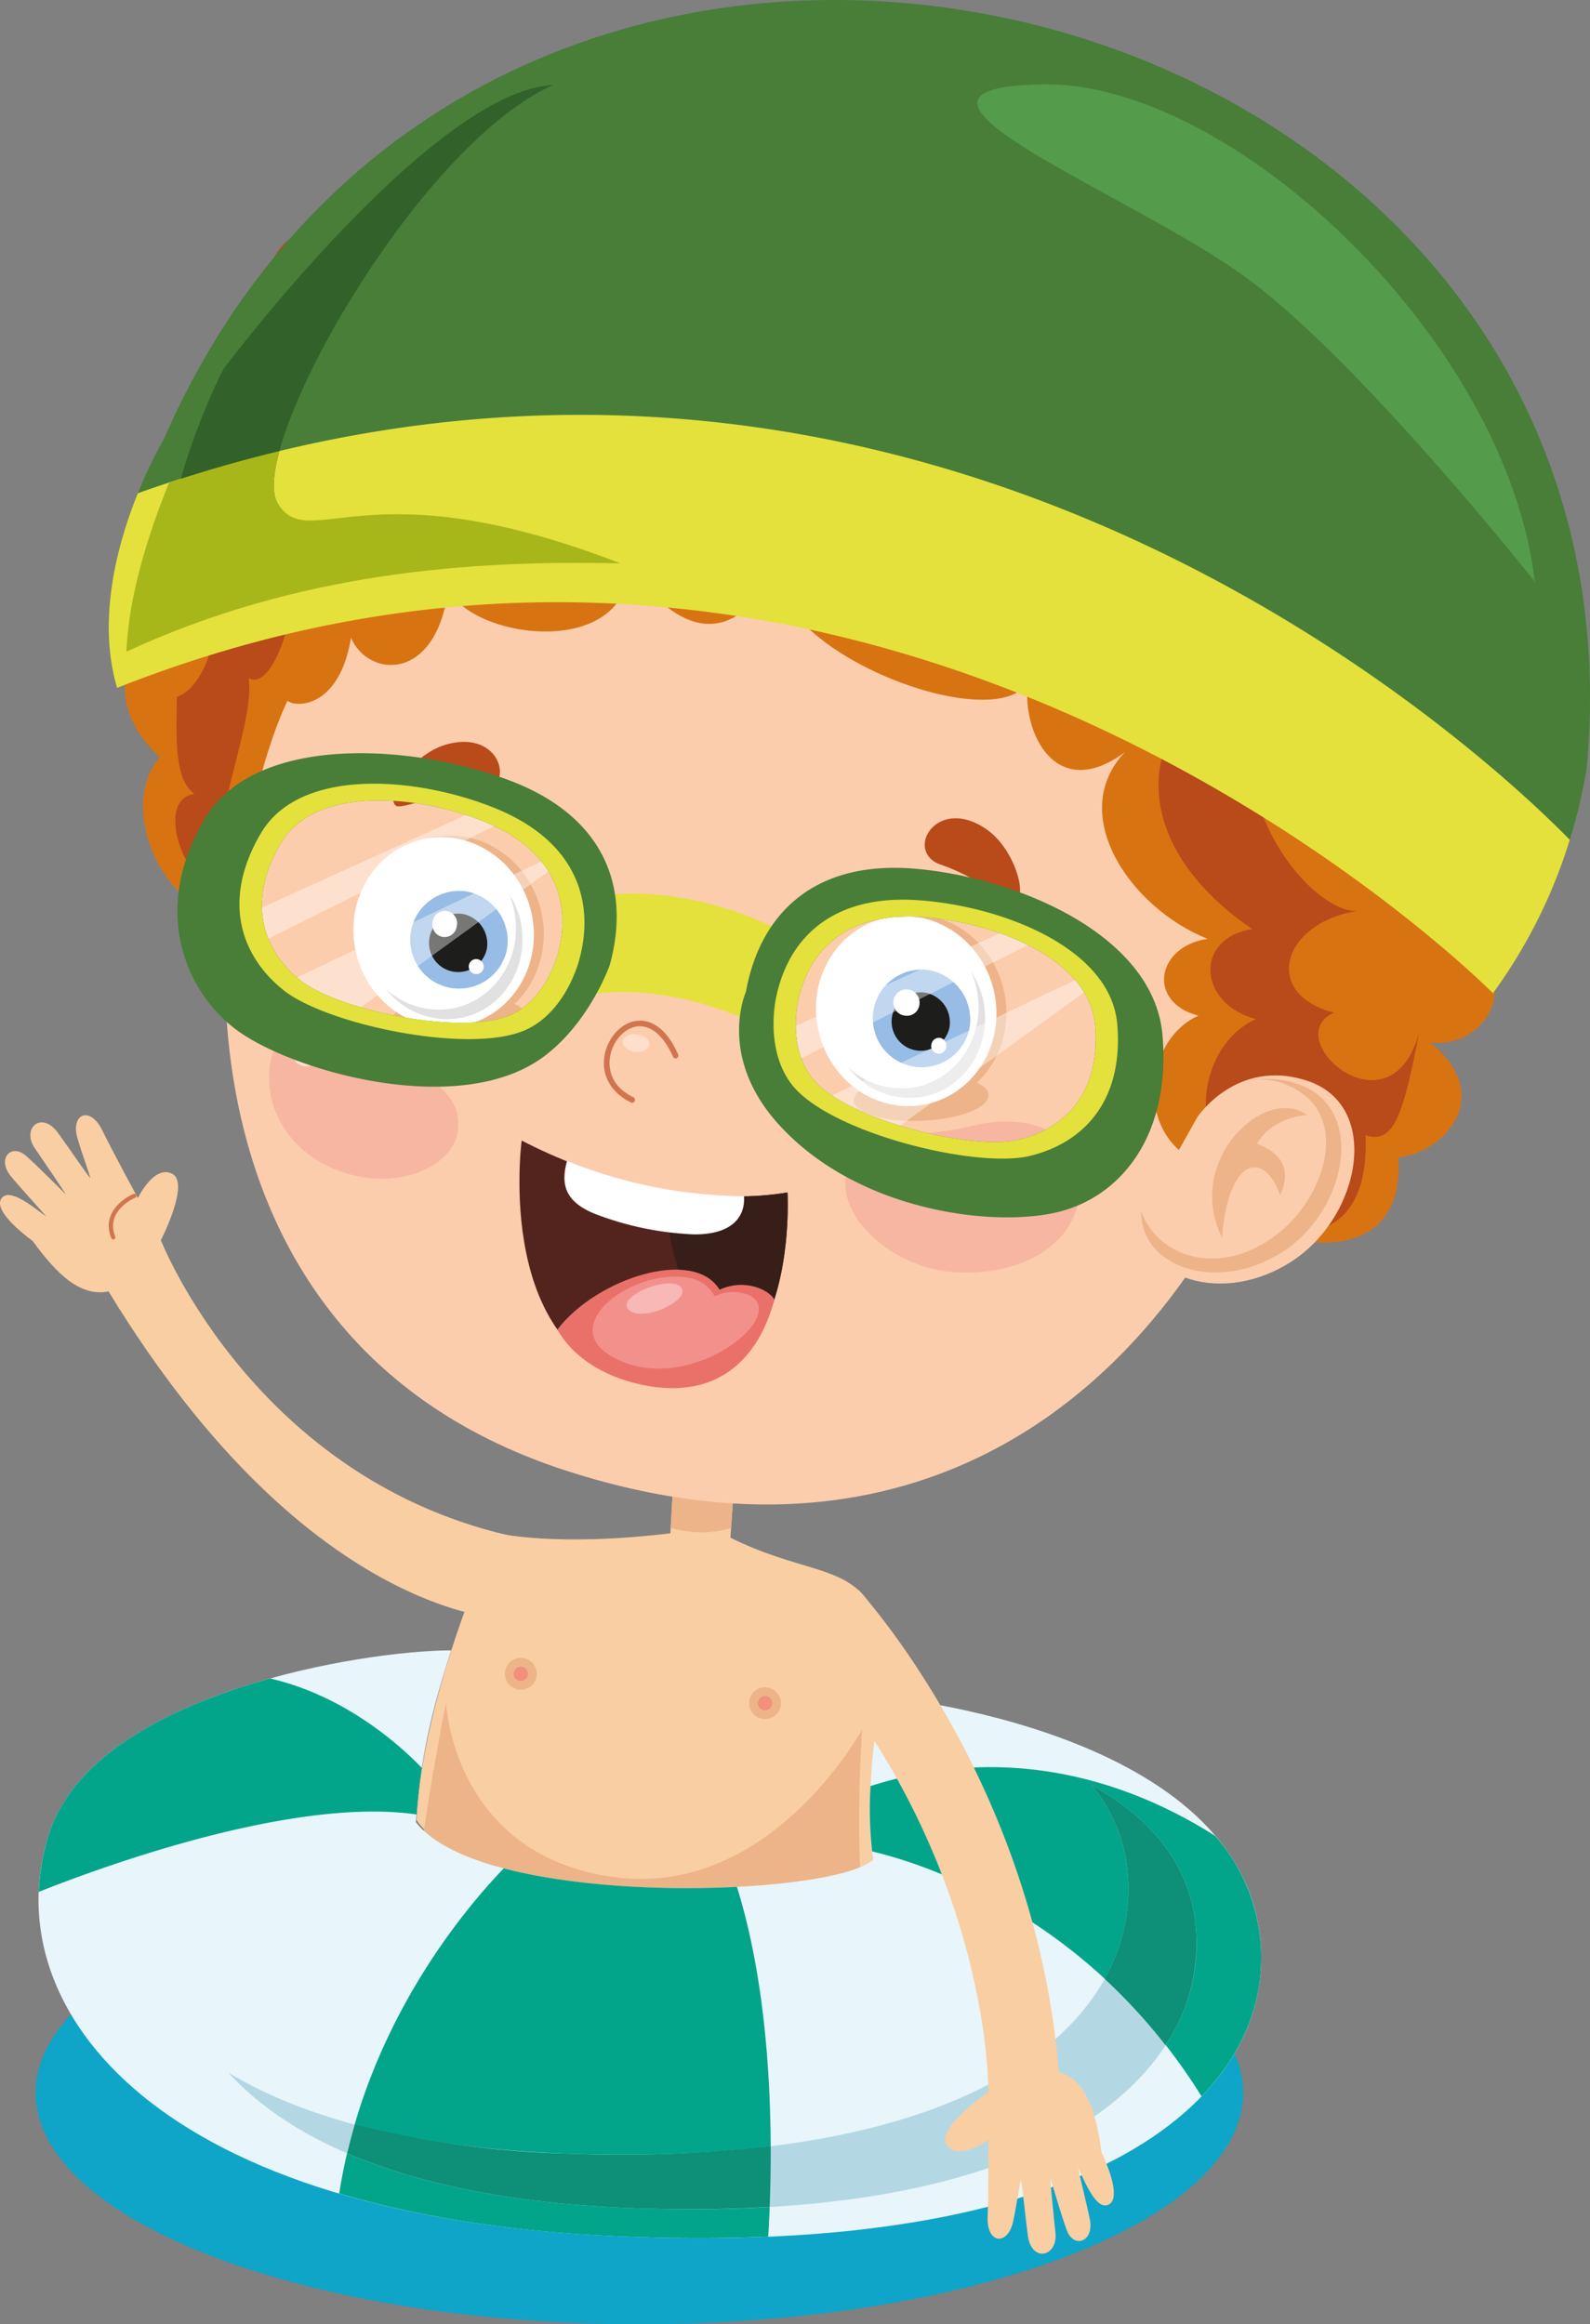 <svg xmlns="http://www.w3.org/2000/svg" viewBox="0 0 270.419 395.292"><rect x="0" y="0" width="270.419" height="395.292" fill="#808080" stroke="none"/><defs><style>.cls-1{fill:#0ea5c8;}.cls-2{fill:#f9cea2;}.cls-3{fill:#d2754e;}.cls-4{fill:#edb489;}.cls-5{fill:#e8f5fa;}.cls-6{fill:#03a58a;}.cls-7{fill:#b3d8e4;}.cls-8{fill:#0e8f77;}.cls-9{fill:#f2907c;}.cls-10{fill:#fbcdad;}.cls-11{fill:#f7b6a2;}.cls-12{fill:#fddfcb;}.cls-13{fill:#b94a19;}.cls-14{fill:#53241e;}.cls-15{fill:#381e18;}.cls-16{fill:#ea716a;}.cls-17{fill:#f2918b;}.cls-18{fill:#f7b8b6;}.cls-19,.cls-29{fill:#fff;}.cls-20{fill:#e2e1e1;}.cls-21{fill:#97bce5;}.cls-22{fill:#1d1d1b;}.cls-23{fill:#d87312;}.cls-24{fill:#487e38;}.cls-25{fill:#549b4b;}.cls-26{fill:#e4e13c;}.cls-27{fill:#33612a;}.cls-28{fill:#a7b71a;}.cls-29{opacity:0.4;}</style></defs><g id="Vrstva_2" data-name="Vrstva 2"><g id="Layer_1" data-name="Layer 1"><path class="cls-1" d="M6.065,355.915c0,21.745,45.972,39.377,102.681,39.377,56.714,0,102.686-17.632,102.686-39.377,0-21.752-45.973-39.384-102.686-39.384C52.037,316.532,6.065,334.164,6.065,355.915Z"/><path class="cls-2" d="M87.391,275.47s-34.328,1.03-68.926-55.838c-4.672.934-8.635-2.683-12.879-8.546-4.301-3.218-6.669-6.13-5.101-7.531,1.624-1.445,6.114,2.504,7.357,3.322-.112-.211-5.072-5.651-6.066-6.929-2.342-2.96.188-5.553,2.65-3.374,2.072,1.831,6.546,6.347,6.792,6.577-.141-.28-4.443-6.643-5.255-7.804-2.389-3.408,1.067-6.544,3.891-2.688,1.913,2.628,5.103,7.356,5.499,7.68.021-.252-1.473-4.308-2.187-6.788-1.179-4.061,2.123-5.623,4.25-1.279,1.663,3.439,6.034,11.48,6.034,11.48s2.706-5.675,5.82-4.136c3.114,1.547-1.91,11.312-1.91,11.312s16.742,42.795,63.502,51.092C99.55,269.234,87.391,275.47,87.391,275.47Z"/><path class="cls-3" d="M19.343,210.79a.358.358,0,0,1-.407-.227c-1.625-3.913,1.602-6.561,3.77-7.508a.327.327,0,0,1,.459.18.339.339,0,0,1-.179.468c-1.926.85-4.796,3.187-3.386,6.595a.377.377,0,0,1-.205.475C19.377,210.774,19.368,210.785,19.343,210.79Z"/><path class="cls-2" d="M125.362,245.529s-.918,12.544-1.137,15.985c11.435,5.696,19.145,4.75,23.343,10.699,6.589,9.341.269,27.869.949,44.006-13.49,14.06-69.413,5.921-77.666-6.66.947-21.648,13.53-48.846,13.53-48.846s9.881,2.435,29.635.055c.41-7.014.838-16.425.838-16.425Z"/><path class="cls-4" d="M125.362,245.529l-10.508-1.185s-.394,8.595-.782,15.474a17.825,17.825,0,0,0,10.268.064C124.652,255.179,125.362,245.529,125.362,245.529Z"/><path class="cls-4" d="M146.618,294.132s-1.49,21.38.674,34.507c-14.133,7.544-62.226,5.828-76.44-5.819.468-10.398,5.004-33.284,5.004-33.284s1.049,25.57,28.015,29.635C130.832,323.226,146.618,294.132,146.618,294.132Z"/><path class="cls-5" d="M149.781,288.5s-3.114,17.148-1.264,27.719c-6.376,6.43-66.288,8.54-77.777-6.327.818-12.981,3.817-22.332,5.978-29.209-14.646-.01-60.347,7.214-68.281,30.93-9.408,28.136,15.367,64.97,95.999,68.689,79.483,3.665,111.571-22.312,110.011-49.207C212.293,294.048,149.781,288.5,149.781,288.5Z"/><path class="cls-6" d="M130.655,380.395c-8.099.344-16.82.334-26.22-.093-18.432-.84-33.903-3.45-46.746-7.256,4.413-28.099,20.823-47.836,27.991-55.296,11.506,3.019,26.892,3.807,39.653,3.148C132.02,342.29,131.364,368.78,130.655,380.395Zm83.791-49.3a31.316,31.316,0,0,0-7.769-18.849c-12.502-7.983-33.38-16.5-58.618-8.49a62.672,62.672,0,0,0,.275,11.117c8.161,1.926,36.757,10.667,56.018,41.656C211.748,348.842,214.963,340.024,214.446,331.095ZM70.851,308.589c.218-2.808.507-5.46.891-7.919-3.454-3.608-12.914-12.261-25.81-15.208-16.283,4.515-32.993,12.671-37.496,26.15a36.814,36.814,0,0,0-1.844,10.14C18.594,316.994,50.22,305.607,70.851,308.589Z"/><path class="cls-7" d="M96.786,366.281c73.46,2.513,97.762-24.996,94.934-48.616a26.751,26.751,0,0,0-6.066-14.061c8.864,4.93,16.314,12.309,17.638,23.34,2.817,23.63-21.476,51.142-94.933,48.616-37.29-1.277-58.491-11-69.515-23.06C51.218,359.969,69.754,365.345,96.786,366.281Z"/><path class="cls-8" d="M203.291,326.944a31.146,31.146,0,0,1-5.07,20.881,95.368,95.368,0,0,0-10.355-11.283,30.797,30.797,0,0,0,3.854-18.877,26.751,26.751,0,0,0-6.066-14.061C194.518,308.534,201.967,315.913,203.291,326.944Zm-72.21,38.046a221.04,221.04,0,0,1-34.296,1.291,161.971,161.971,0,0,1-36.436-4.993c-.468,1.607-.901,3.242-1.294,4.924,11.909,5.111,27.964,8.615,49.303,9.349,8.111.272,15.596.168,22.543-.242C131.019,372.324,131.094,368.808,131.082,364.99Z"/><path class="cls-4" d="M91.288,284.656a2.708,2.708,0,1,1-2.715-2.702A2.71,2.71,0,0,1,91.288,284.656Z"/><path class="cls-9" d="M89.797,284.656a1.222,1.222,0,1,1-1.225-1.209A1.222,1.222,0,0,1,89.797,284.656Z"/><path class="cls-4" d="M132.818,289.667a2.705,2.705,0,1,1-2.706-2.708A2.712,2.712,0,0,1,132.818,289.667Z"/><path class="cls-9" d="M131.333,289.667a1.219,1.219,0,1,1-1.222-1.219A1.217,1.217,0,0,1,131.333,289.667Z"/><path class="cls-2" d="M146.064,270.454s30.048,32.488,34.007,81.914c4.561,1.397,6.321,6.468,7.258,13.648,2.259,4.867,2.937,8.562.896,9.039-2.128.505-4.168-5.114-4.891-6.424.011.233,1.777,7.386,2.053,8.977.638,3.731-2.82,4.807-3.95,1.697-.958-2.587-2.73-8.686-2.831-8.998-.016.327.73,7.945.898,9.362.471,4.145-4.064,5.249-4.701.512-.423-3.218-.983-8.902-1.174-9.377-.145.21-.775,4.486-1.319,7.008-.888,4.135-4.554,3.924-4.335-.888.162-3.819.137-12.969.137-12.969s-5.074,3.7-7.072.854c-2.011-2.839,7.061-9.024,7.061-9.024s.579-37.715-29.805-73.967C134.106,271.336,146.064,270.454,146.064,270.454Z"/><path class="cls-10" d="M44.501,128.046c-9.982,24.531-16.77,100.01,51.957,122.128,68.329,22.007,109.571-23.602,123.26-71.223,16.538-57.442-26.78-96.726-67.288-105.137C89.233,60.665,57.894,95.17,44.501,128.046Z"/><path class="cls-11" d="M77.894,192.111c-.595,6.265-10.11,10.379-19.396,7.323-9.278-3.055-13.724-11.033-12.573-18.48,1.059-6.776,10.085-11.672,18.898-4.027C73.059,184.064,78.522,185.601,77.894,192.111Z"/><path class="cls-12" d="M53.838,180.092a1.751,1.751,0,0,1-2.1,1.227c-1.067-.137-1.841-.904-1.712-1.728.084-.809,1.007-1.357,2.099-1.22C53.178,178.496,53.956,179.279,53.838,180.092Z"/><path class="cls-12" d="M110.447,177.661c-.106.835-1.199,1.358-2.459,1.204-1.235-.156-2.184-.954-2.079-1.747.118-.848,1.21-1.37,2.466-1.195C109.627,176.076,110.551,176.855,110.447,177.661Z"/><path class="cls-11" d="M183.597,203.635c-1.406,8.515-10.274,13.475-21.482,12.706-10.786-.774-20.729-10.14-17.855-17.857,2.747-7.329,8.282-4.001,21.25-7.041C178.036,188.481,185.021,195.147,183.597,203.635Z"/><path class="cls-12" d="M176.53,198.336a1.622,1.622,0,0,1-2.033,1.098c-.987-.166-1.717-.917-1.585-1.689a1.682,1.682,0,0,1,2.045-1.115C175.977,196.806,176.679,197.575,176.53,198.336Z"/><path class="cls-13" d="M75.624,126.707c9.944-3.055,12.289,7.921,5.658,8.07-7.121.189-13.034,2.921-13.931,2.261C65.361,135.555,70.035,128.429,75.624,126.707Z"/><path class="cls-13" d="M167.79,141.048c-8.556-5.925-14.094,3.816-7.83,5.985,6.734,2.311,11.532,6.712,12.609,6.343C174.905,152.599,172.59,144.376,167.79,141.048Z"/><path class="cls-14" d="M88.725,193.975s-5.018,37.148,21.214,41.48c26.253,4.336,23.991-32.656,23.991-32.656S114.075,207.059,88.725,193.975Z"/><path class="cls-15" d="M113.075,202.257c.4,9.232,2.912,22.369,13.191,28.487,8.799-9.228,7.664-27.946,7.664-27.946A56.91,56.91,0,0,1,113.075,202.257Z"/><path class="cls-16" d="M94.801,226.112c2.797,5.001,8.562,8.456,15.676,9.646,12.985,2.111,18.997-6.255,21.22-14.743-.938-1.705-5.11-3.621-9.315-1.671C118.005,212.093,101.483,217.368,94.801,226.112Z"/><path class="cls-17" d="M127.176,220.178a7.101,7.101,0,0,0-5.625.307c-.823-1.503-2.258-3.228-6.176-3.353-9.737-.403-21.686,9.736-9.231,14.551C118.727,236.581,134.554,223.261,127.176,220.178Z"/><path class="cls-18" d="M107.079,220.893c2.056-2.078,7.2-3.416,8.633-2.078,1.707,1.593-2.732,4.161-5.654,4.548C107.088,223.758,105.759,222.23,107.079,220.893Z"/><path class="cls-19" d="M96.439,197.443c-1.062,3.864-.469,6.871,4.703,8.98a52.664,52.664,0,0,0,16.812,3.507c5.913.082,8.833-2.473,8.588-6.497A81.687,81.687,0,0,1,96.439,197.443Z"/><path class="cls-3" d="M107.47,187.553a.473.473,0,0,0,.478-.28.493.493,0,0,0-.224-.664c-4.248-2.042-4.206-5.464-3.969-6.859.44-2.675,2.406-4.886,4.598-5.182,2.333-.273,4.485,1.539,6.116,5.144a.472.472,0,0,0,.624.257.499.499,0,0,0,.244-.642c-2.41-5.457-5.497-5.922-7.104-5.698-2.602.316-4.932,2.891-5.431,5.967-.535,3.33,1.162,6.275,4.498,7.897C107.37,187.52,107.422,187.531,107.47,187.553Z"/><path class="cls-4" d="M92.038,154.967c2.053,8.811-3.055,17.531-11.367,19.465-8.315,1.938-16.738-3.647-18.79-12.477-2.066-8.823,3.062-17.551,11.354-19.482C81.587,140.559,89.997,146.133,92.038,154.967Z"/><path class="cls-4" d="M85.077,169.927c4.967,1.167,5.83,3.6,1.943,5.473-3.921,1.838-11.127,2.415-16.086,1.242-4.988-1.154-5.858-3.625-1.952-5.463C72.903,169.313,80.082,168.775,85.077,169.927Z"/><path class="cls-19" d="M90.355,155.11c2.018,8.707-3.008,17.317-11.241,19.237-8.236,1.923-16.547-3.596-18.562-12.329-2.043-8.737,3.01-17.332,11.224-19.254C80.013,140.856,88.332,146.389,90.355,155.11Z"/><path class="cls-20" d="M88.491,156.468a14.548,14.548,0,0,0-2.051-4.681,13.959,13.959,0,0,1,.91,2.681c1.806,7.656-2.636,15.229-9.891,16.939a13.274,13.274,0,0,1-11.784-3.188,13.103,13.103,0,0,0,13.14,4.814C85.894,171.388,90.211,163.982,88.491,156.468Z"/><path class="cls-21" d="M86.193,161.589a8.308,8.308,0,1,1-6.826-9.971A8.537,8.537,0,0,1,86.193,161.589Z"/><path class="cls-22" d="M82.793,161.405a4.97,4.97,0,1,1-4.099-5.967A5.144,5.144,0,0,1,82.793,161.405Z"/><path class="cls-19" d="M77.692,157.484a2.115,2.115,0,0,1-2.404,1.861,2.162,2.162,0,0,1-1.73-2.506,2.097,2.097,0,1,1,4.134.644Z"/><path class="cls-19" d="M82.252,164.66a1.28,1.28,0,1,1-1.033-1.534A1.344,1.344,0,0,1,82.252,164.66Z"/><path class="cls-4" d="M170.713,168.348c2.054,8.816-3.059,17.538-11.365,19.465-8.324,1.942-16.745-3.652-18.796-12.471-2.064-8.819,3.062-17.546,11.355-19.476C160.262,153.949,168.671,159.517,170.713,168.348Z"/><path class="cls-4" d="M163.754,183.311c4.967,1.169,5.822,3.608,1.942,5.475-3.923,1.844-11.128,2.415-16.087,1.245-4.995-1.156-5.859-3.626-1.955-5.464C151.576,182.699,158.75,182.159,163.754,183.311Z"/><path class="cls-19" d="M169.03,168.495c2.011,8.706-3.008,17.317-11.239,19.24-8.24,1.925-16.55-3.587-18.567-12.331-2.044-8.735,3.006-17.33,11.229-19.253C158.688,154.245,167.002,159.777,169.03,168.495Z"/><path class="cls-20" d="M167.168,169.856a14.621,14.621,0,0,0-2.051-4.681,13.801,13.801,0,0,1,.91,2.68c1.803,7.653-2.643,15.229-9.885,16.94a13.282,13.282,0,0,1-11.791-3.192,13.117,13.117,0,0,0,13.141,4.817C164.564,184.771,168.881,177.365,167.168,169.856Z"/><path class="cls-21" d="M164.863,174.976a8.306,8.306,0,1,1-6.823-9.976A8.539,8.539,0,0,1,164.863,174.976Z"/><path class="cls-22" d="M161.469,174.791a4.971,4.971,0,1,1-4.102-5.967A5.137,5.137,0,0,1,161.469,174.791Z"/><path class="cls-19" d="M156.367,170.871a2.125,2.125,0,0,1-2.406,1.864,2.235,2.235,0,1,1,2.406-1.864Z"/><path class="cls-19" d="M160.929,178.048a1.279,1.279,0,1,1-2.522-.403,1.311,1.311,0,0,1,1.478-1.135A1.346,1.346,0,0,1,160.929,178.048Z"/><path class="cls-23" d="M212.639,211.163c-5.619,4.947-14.518-7.17-5.623-12.472-14.24-2.808-13.294-21.462-3.205-25.954-8.707-2.243-7.241-11.758,1.556-13.068-13.338-5.346-23.993-21.355-14.013-31.779-11.81,8.797-17.571-3.352-16.545-11.683-6.635,9.351-46.342-6.526-42.337-21.124-8.952,20.426-22.122,7.713-25.446-.345,1.062,17.547-26.285,14.345-30.79,5.485-2.049,15.824-13.563,15.104-16.541,8.26-1.962,11.866-9.254,11.932-10.813,10.7-5.04,10.781-7.412,25.635-9.847,35.756-9.6,2.106-19.81-16.87-11.852-26.166-11.673-10.705-3.177-21.907-.284-26.199-8.23-4.861-2.269-15.806,7.801-15.513-11.656-17.131,9.6-42.241,34.877-37.157-8.061-23.704,13.602-37.79,17.105-21.779,15.92-27.372,53.421-17.941,57.383-3.518,9.51-25.966,21.694-7.314,19.127-1.435,12.316-27.074,40.259-2.397,25.585,9.113,20.524-7.771,46.12,14.865,48.389,32.442,14.417-16.299,24.92,5.103,4.483,10.066,31.667,5.287,12.625,41.805-3.732,44.115,20.32,12.117,29.355,45.69,14.408,44.737,5.015,5.309-.385,14.687-9.101,13.651,11.37,9.143,2.187,18.903-5.379,19.507,1.075,18.793-17.889,13.991-17.889,13.991S218.748,205.788,212.639,211.163Z"/><path class="cls-13" d="M30.097,118.496c5.242-1.58,9.625-14.994,4.376-25.655,4.292,9.838,22.969.771,25.906-22,6.486,12.765,35.656,19.822,34.106-5.372,4.798,11.557,29.547,30.435,42.406,1.107-5.765,20.968,37.69,30.864,47.222,17.419-1.5,11.962,17.525,30.885,34.465,18.24-16.983,29.154,3.748,52.99,12.225,52.712-12.606,1.914-16.402,14.044-3.914,17.28-9.664,4.269,9.577,21.473,14.493,3.313-2.655,13.455-4.144,19.248-9.146,17.52.729,15.935-9.086,16.165-9.086,16.165s-4.042-3.143-10.034,1.575c-.409-2.862.574-5.939,4.173-8.066-16.177-3.169-15.104-24.342-3.664-29.422-9.874-2.543-10.605-13.776-.638-15.295-17.425-11.907-19.779-27.252-10.903-37.814-13.366,9.971-22.513-1.559-21.342-11-7.504,10.614-52.565-7.401-48.005-23.947-10.152,23.153-25.067,8.727-28.85-.392,1.203,19.877-29.803,16.273-34.912,6.207-2.349,17.969-15.395,17.141-18.794,9.389-2.204,13.458-6.118,16.218-7.896,14.816.865,6.064-3.24,15.628-6.729,34.27-3.921.573-9.297-13.546-2.504-14.523C30.206,132.72,29.809,128.572,30.097,118.496Z"/><path class="cls-13" d="M204.967,64.178c7.575-14.098-3.463-31.537-22.611-15.781C203.987,42.668,204.967,64.178,204.967,64.178Z"/><path class="cls-13" d="M63.608,51.02c-6.58-19.76-23.143-13.168-18.221,11.135C50.495,40.344,63.608,51.02,63.608,51.02Z"/><path class="cls-13" d="M240.325,117.905c26.947-2.866,16.885-26.226-3.702-16.089C258.078,108.251,240.325,117.905,240.325,117.905Z"/><path class="cls-13" d="M112.947,36.597c-.41-27.079-24.591-19.19-16.36,2.239C104.945,18.055,112.947,36.597,112.947,36.597Z"/><path class="cls-10" d="M203.638,189.994s6.685-10.138,18.692-6.186c12.641,4.173,9.198,22.928-2.522,30.639-11.734,7.706-25.874,3.104-25.771-7.342Z"/><path class="cls-4" d="M220.598,184.325a15.244,15.244,0,0,0-8.001-.541,10.534,10.534,0,0,1,5.738.527c11.688,4.394,7.263,18.328-.042,24.69-9.877,8.618-21.253,5.241-24.202-3.005-.109,9.729,13.135,14.008,24.157,6.84C229.241,205.646,232.457,188.186,220.598,184.325Z"/><path class="cls-4" d="M222.29,189.642c-6.974-5.253-20.963,7.638-14.46,20.85,1.005-13.285,6.943-15.227,9.899-7.245,1.712-3.685.899-6.911-3.959-8.729C216.48,189.862,222.29,189.642,222.29,189.642Z"/><path class="cls-24" d="M27.84,74.743c56.099-128.644,254.61-78.985,242.004,55.989a90.137,90.137,0,0,1-15.931,38.191s-97.785-106.924-234.002-51.93C14.152,97.535,27.84,74.743,27.84,74.743Z"/><path class="cls-25" d="M261.041,98.952c-4.775-41.115-51.56-85.267-83.899-84.619-32.35.664,15.55,18.68,34.987,33.015C231.558,61.681,261.041,98.952,261.041,98.952Z"/><path class="cls-26" d="M266.981,142.827a88.389,88.389,0,0,1-13.067,26.097s-102.689-103.952-234.002-51.93c-3.481-11.734.124-24.67,3.522-33.107C157.152,36.339,254.748,130.29,266.981,142.827Z"/><path class="cls-27" d="M38.002,62.761s35.45-47.26,56.088-48.318c-23.67,10.589-52.367,62.582-46.839,71.22,5.537,8.628-11.01,14.413-20.209,17.268C27.817,82.04,38.002,62.761,38.002,62.761Z"/><path class="cls-28" d="M21.505,110.824c.342-9.329,3.663-19.901,7.248-28.743q9.508-3.145,18.763-5.363c-1.129,4.142-1.31,7.312-.265,8.945,5.537,8.628,14.914-6.677,58.281,10.155C79.862,95.212,50.512,97.409,21.505,110.824Z"/><polygon class="cls-29" points="188.241 164.132 137.528 188.201 148.282 194.911 188.781 165.577 188.241 164.132"/><polygon class="cls-29" points="179.252 158.511 131.975 182.122 131.011 176.455 176.151 155.963 179.252 158.511"/><polygon class="cls-29" points="95.039 145.098 44.323 169.165 55.08 175.871 95.571 146.54 95.039 145.098"/><polygon class="cls-29" points="86.047 139.478 38.772 163.086 37.8 157.424 82.952 136.925 86.047 139.478"/><path class="cls-26" d="M102.56,152.267s15.629-2.715,33.895,8.009c0,0-2.459,11.264-3.416,16.144,0,0-18.406-11.175-35.862-6.64Z"/><path class="cls-24" d="M197.707,176.029c-1.463-16.933-24.463-26.73-41.884-28.267-17.415-1.55-26.583,7.702-28.954,20.905,0,0-4.888,10.775,5.304,22.267,13.184,14.865,36.155,17.822,47.345,15.297C190.697,203.724,199.179,192.974,197.707,176.029Zm-24.515,17.818a12.602,12.602,0,0,1-1.675.275c-.102.016-.195.006-.289.016-.534.056-1.089.087-1.687.091-.058,0-.113-.004-.164-.004-.657,0-1.336-.016-2.051-.06-.012.008-.024,0-.036,0-.753-.042-1.548-.101-2.358-.194h0c-9.704-1.082-22.747-5.405-26.868-10.703-4.085-5.242-2.366-12.802-2.366-12.802,1.328-6.661,5.329-11.896,12.446-13.805h0c.011,0,.011,0,.011-.008.583-.161,1.182-.291,1.81-.401.025.011.05-.005.081-.005.572-.106,1.155-.18,1.78-.244.074,0,.146-.016.239-.021.55-.052,1.132-.067,1.707-.084.153.006.296-.022.455-.022.734-.006,1.485.022,2.284.059,12.43.77,28.794,7.03,29.736,18.428C187.201,185.754,181.188,191.992,173.193,193.847Z"/><path class="cls-26" d="M190.02,174.232c-1.072-13.082-19.88-20.266-34.145-21.151-14.271-.9-21.852,6.427-23.9,16.689,0,0-1.977,8.675,2.706,14.696,6.349,8.16,31.142,14.294,40.334,12.153C184.21,194.466,191.107,187.309,190.02,174.232Zm-16.827,19.615a12.602,12.602,0,0,1-1.675.275c-.102.016-.195.006-.289.016-.534.056-1.089.087-1.687.091-.058,0-.113-.004-.164-.004-.657,0-1.336-.016-2.051-.06-.012.008-.024,0-.036,0-.753-.042-1.548-.101-2.358-.194h0c-9.704-1.082-22.747-5.405-26.868-10.703-4.085-5.242-2.366-12.802-2.366-12.802,1.328-6.661,5.329-11.896,12.446-13.805h0c.011,0,.011,0,.011-.008.583-.161,1.182-.291,1.81-.401.025.011.05-.005.081-.005.572-.106,1.155-.18,1.78-.244.074,0,.146-.016.239-.021.55-.052,1.132-.067,1.707-.084.153.006.296-.022.455-.022.734-.006,1.485.022,2.284.059,12.43.77,28.794,7.03,29.736,18.428C187.201,185.754,181.188,191.992,173.193,193.847Z"/><path class="cls-24" d="M39.706,174.762c8.967,7.132,37.949,15.654,52.548,5.099,7.937-5.746,11.429-15.675,11.429-15.675,3.604-12.915-.598-25.233-16.959-31.434-16.342-6.218-43.208-8.092-51.898,6.5C26.123,153.855,30.741,167.61,39.706,174.762Zm8.045-31.337c5.807-9.851,23.263-8.336,34.788-3.617.73.3,1.423.611,2.09.944.135.062.261.141.394.202.519.279,1.036.531,1.504.832a1.975,1.975,0,0,0,.205.125c.514.325,1.026.647,1.506.988a.417.417,0,0,0,.065.052c.501.372.989.756,1.445,1.147,0,0,0-.005.014,0h-.014c5.584,4.83,6.907,11.283,5.195,17.855,0,0-1.747,7.558-7.707,10.49-6.031,2.974-19.658,1.167-28.844-2.08h-.006c-.771-.278-1.509-.554-2.207-.853-.013,0-.025-.014-.037-.016-.654-.265-1.278-.554-1.868-.838a1.426,1.426,0,0,0-.144-.075c-.54-.257-1.025-.527-1.49-.808-.072-.045-.16-.094-.242-.137a14.956,14.956,0,0,1-1.385-.974C44.614,161.5,41.92,153.254,47.75,143.425Z"/><path class="cls-26" d="M48.155,168.352c7.338,5.936,32.329,11.212,41.592,6.644,6.849-3.375,8.847-12.056,8.847-12.056,2.644-10.12-.992-20.01-14.232-25.424-13.229-5.425-33.272-7.152-39.959,4.147C37.733,152.948,40.819,162.426,48.155,168.352Zm-.404-24.927c5.807-9.851,23.263-8.336,34.788-3.617.73.3,1.423.611,2.09.944.135.062.261.141.394.202.519.279,1.036.531,1.504.832a1.975,1.975,0,0,0,.205.125c.514.325,1.026.647,1.506.988a.417.417,0,0,0,.065.052c.501.372.989.756,1.445,1.147,0,0,0-.005.014,0h-.014c5.584,4.83,6.907,11.283,5.195,17.855,0,0-1.747,7.558-7.707,10.49-6.031,2.974-19.658,1.167-28.844-2.08h-.006c-.771-.278-1.509-.554-2.207-.853-.013,0-.025-.014-.037-.016-.654-.265-1.278-.554-1.868-.838a1.426,1.426,0,0,0-.144-.075c-.54-.257-1.025-.527-1.49-.808-.072-.045-.16-.094-.242-.137a14.956,14.956,0,0,1-1.385-.974C44.614,161.5,41.92,153.254,47.75,143.425Z"/></g></g></svg>